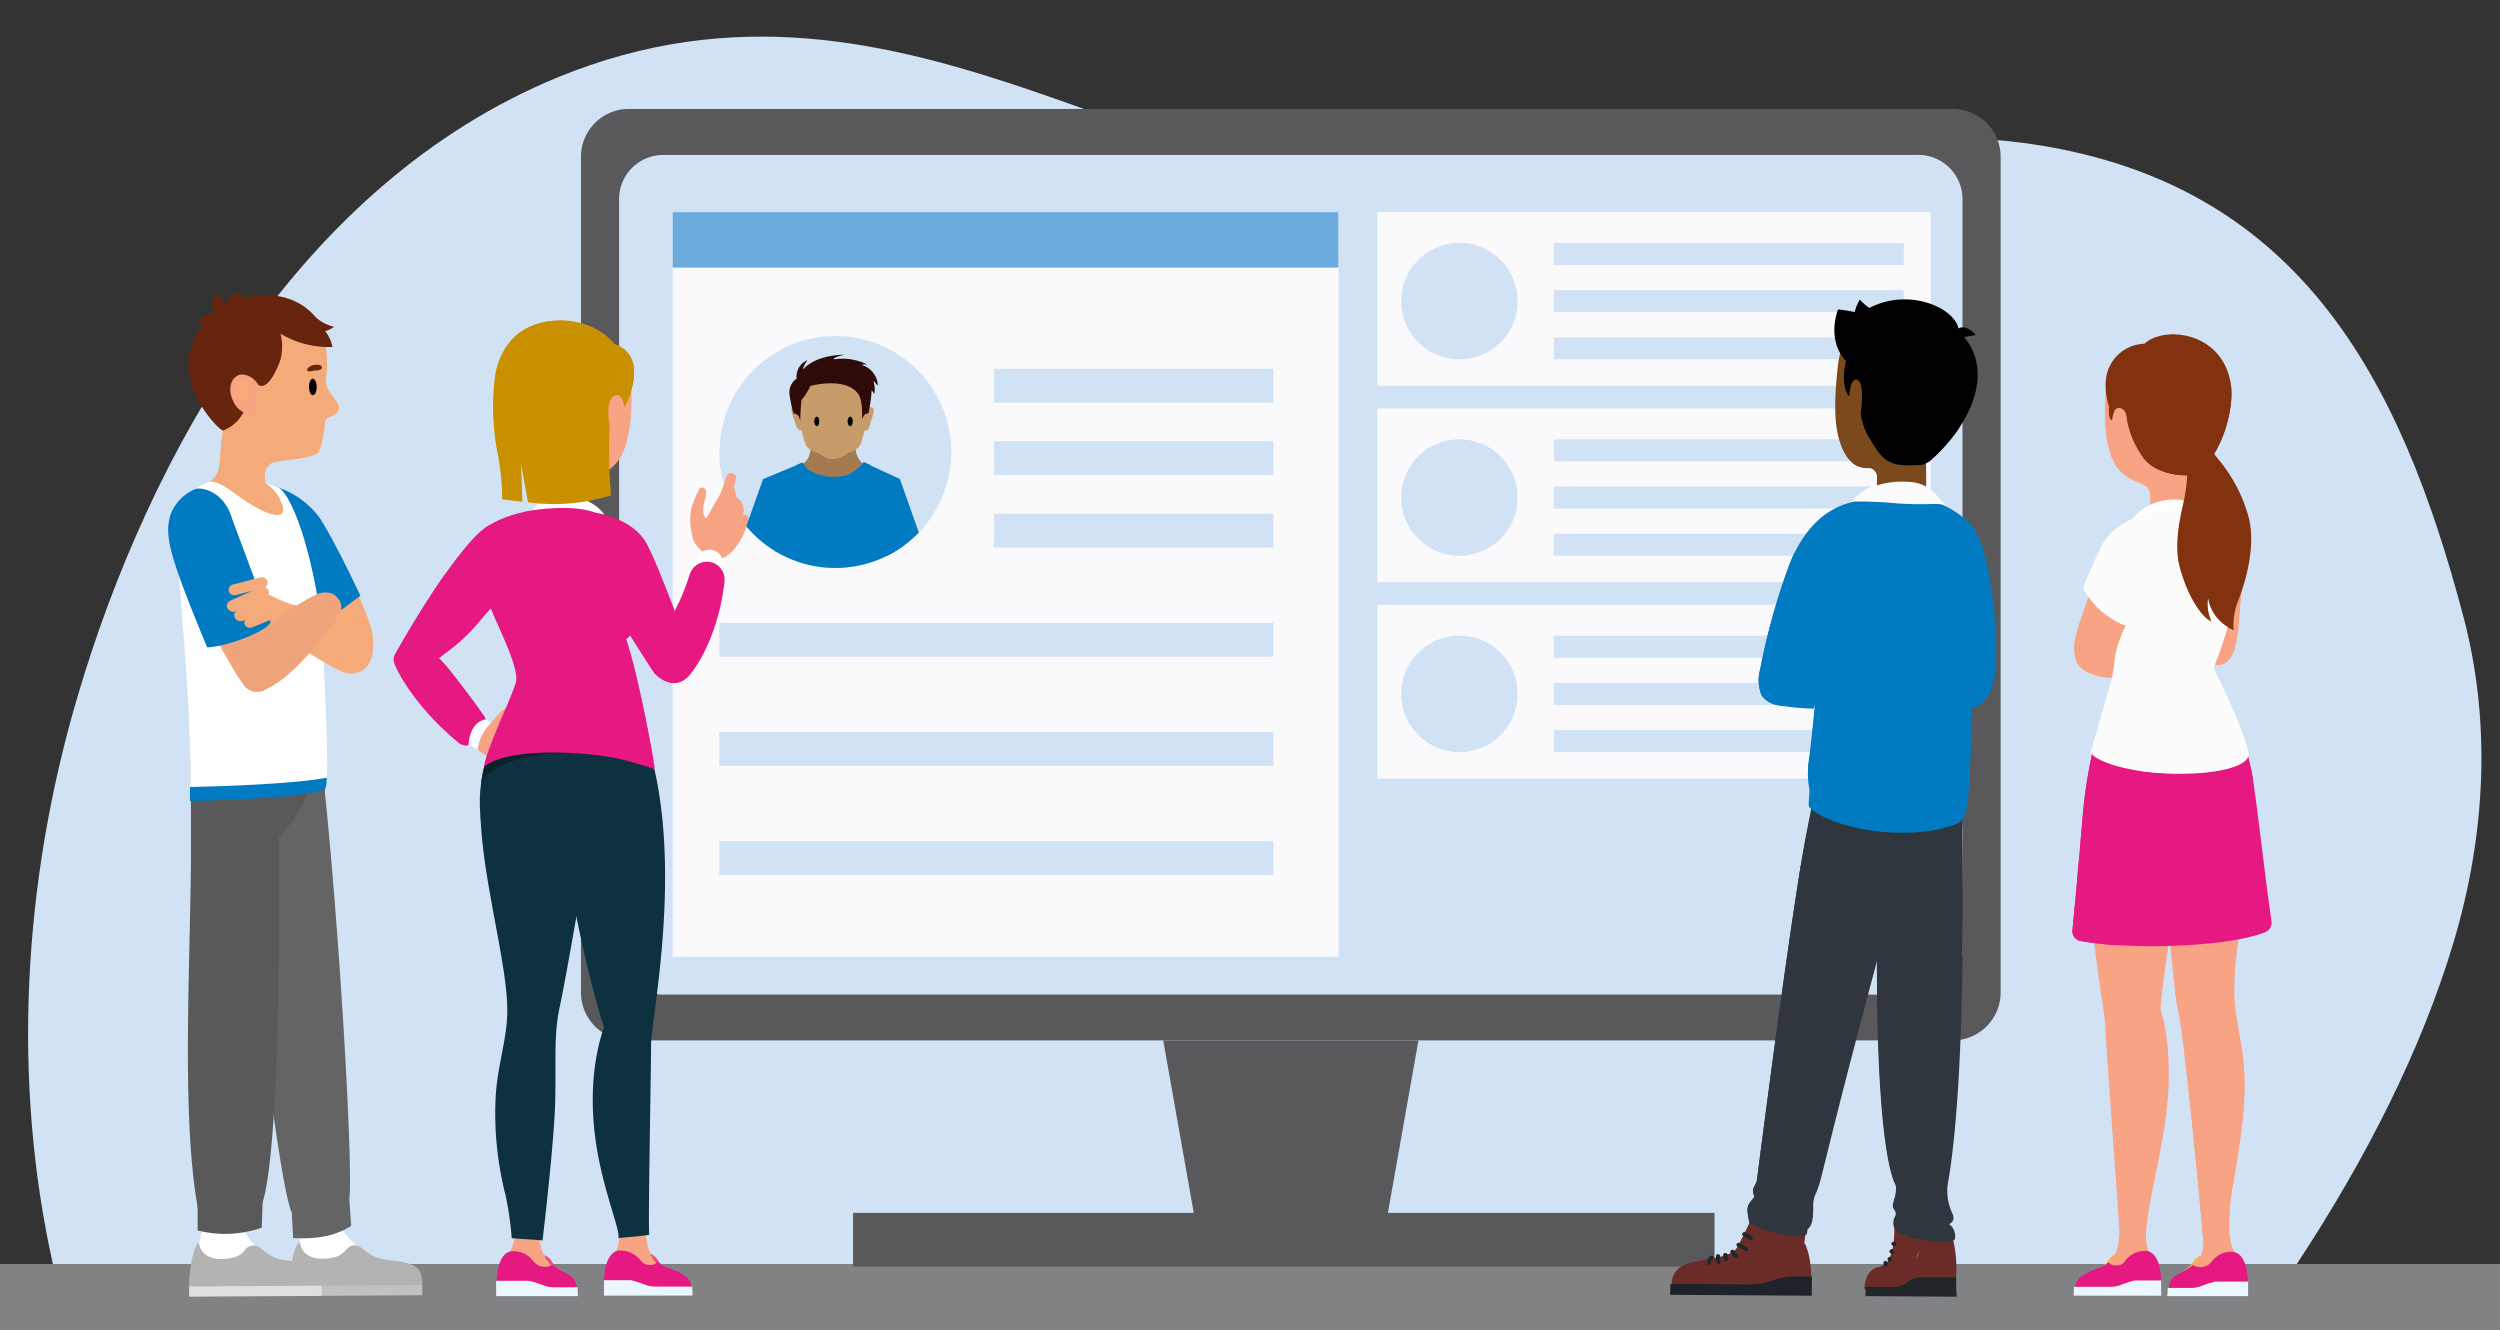 <svg xmlns="http://www.w3.org/2000/svg" xmlns:xlink="http://www.w3.org/1999/xlink" viewBox="0 0 356 189.45"><rect x="0" y="0" width="356" height="189.45" fill="#333333" stroke="none"/><defs><style>.cls-1{fill:#d2e2f5;}.cls-2{fill:none;}.cls-3{isolation:isolate;}.cls-4{fill:#818284;}.cls-5{fill:#59595b;}.cls-6{fill:#fafafd;}.cls-7{fill:#6aaadd;}.cls-8{clip-path:url(#clip-path);}.cls-9{fill:#f7ac22;}.cls-10,.cls-9{fill-rule:evenodd;}.cls-10{fill:#e79909;}.cls-11{fill:#fff;}.cls-12{fill:#b3b3b2;}.cls-13{fill:#c1c1c1;}.cls-14{fill:#dfdfdf;}.cls-15{fill:#f5aa79;}.cls-16{fill:#68250e;}.cls-17{fill:#f8a383;}.cls-18{fill:#007bc2;}.cls-19{fill:#636463;}.cls-20{fill:#595959;}.cls-21{fill:#efa47b;}.cls-22{fill:#f6b34e;}.cls-23{fill:#82320f;}.cls-24{fill:#db9d4b;}.cls-25{fill:#e61882;}.cls-26{fill:#fcfcfc;}.cls-27{fill:#772929;}.cls-28{fill:#8aaebc;}.cls-29{fill:#eaf8fe;}.cls-30{fill:#e84d73;}.cls-31{fill:#0d313e;}.cls-32{fill:#08242b;}.cls-33{fill:#f1f2f1;}.cls-34{fill:#c99100;}.cls-35{fill:#a0204b;}.cls-36{fill:#b1c1c9;}.cls-37{fill:#6b2c28;}.cls-38{fill:#1d2328;}.cls-39{fill:#21262b;}.cls-40{fill:#ed844f;}.cls-41{fill:#5b3231;}.cls-42{fill:#7c491d;}.cls-43{fill:#30363d;}.cls-44{clip-path:url(#clip-path-2);}.cls-45{fill:#a47b50;}.cls-46{fill:#c59c6a;}.cls-47{mix-blend-mode:multiply;}.cls-48{clip-path:url(#clip-path-3);}.cls-49{fill:#f0efed;}.cls-50{fill:#300909;}</style><clipPath id="clip-path"><path class="cls-1" d="M102.43,64.35A16.52,16.52,0,1,0,119,47.84a16.52,16.52,0,0,0-16.52,16.51"/></clipPath><clipPath id="clip-path-2"><path class="cls-2" d="M102.43,64.35A16.52,16.52,0,1,0,119,47.84a16.52,16.52,0,0,0-16.52,16.51"/></clipPath><clipPath id="clip-path-3"><rect class="cls-2" x="125.76" y="75.39" width="0.02" height="0.11"/></clipPath></defs><g class="cls-3"><g id="Achtergrond"><path class="cls-1" d="M349.37,134.24c4.65-15.52,5.37-31.5,1.42-46.43C341.85,54,327.42,25.6,288.06,20.34c-25.5-3.41-48.67,7.63-73.82,8.78C166.55,31.31,129.54-9.52,79.45,11,42.73,26.09,21.22,64.61,11,99.33,3.17,125.94,1.76,154.07,7.53,180H327.06C336.94,165,344.77,149.58,349.37,134.24Z"/></g><g id="Ondergrond"><rect class="cls-4" y="180" width="356" height="9.45"/></g><g id="Illustratie"><path class="cls-5" d="M278.07,148.15H89.56a6.82,6.82,0,0,1-6.83-6.82v-119a6.82,6.82,0,0,1,6.83-6.82H278.07a6.82,6.82,0,0,1,6.82,6.82v119a6.82,6.82,0,0,1-6.82,6.82"/><path class="cls-1" d="M273,141.63H94.61a6.3,6.3,0,0,1-6.45-6.15V28.21a6.3,6.3,0,0,1,6.45-6.15H273a6.31,6.31,0,0,1,6.46,6.15V135.48a6.31,6.31,0,0,1-6.46,6.15"/><polygon class="cls-5" points="165.64 148.15 170.67 176.54 196.96 176.54 201.99 148.15 165.64 148.15"/><rect class="cls-5" x="121.48" y="172.71" width="122.67" height="7.65"/><rect class="cls-6" x="95.79" y="30.21" width="94.8" height="106.04"/><rect class="cls-7" x="95.79" y="30.21" width="94.8" height="7.9"/><rect class="cls-1" x="141.53" y="52.52" width="39.81" height="4.82"/><rect class="cls-1" x="141.53" y="62.83" width="39.81" height="4.82"/><rect class="cls-1" x="141.53" y="73.15" width="39.81" height="4.82"/><rect class="cls-1" x="102.43" y="88.69" width="78.91" height="4.82"/><rect class="cls-1" x="102.43" y="104.24" width="78.91" height="4.82"/><rect class="cls-1" x="102.43" y="119.79" width="78.91" height="4.82"/><path class="cls-1" d="M102.43,64.35A16.52,16.52,0,1,0,119,47.84a16.52,16.52,0,0,0-16.52,16.51"/><g class="cls-8"><path class="cls-9" d="M104.87,75.47c-5.78,3.31-5.09,6.44-6.22,12.33-.66,3.43.43,7.84.33,10.75,0,.77,5.81,1.45,6.84,1.58,2.26-4.91.65-10,2-12,.82-1.25,1.47-1,1.55-3.1,0,0-4.44-9.49-4.45-9.58"/><path class="cls-10" d="M132.58,75.47c5.78,3.31,5.09,6.44,6.22,12.33.66,3.43-.61,7.48-.51,10.4,0,.76-5.81,1.44-6.83,1.57-2.26-4.91-.48-9.64-1.77-11.62-.83-1.25-1.48-1-1.56-3.1,0,0,4.44-9.49,4.45-9.58"/></g><rect class="cls-6" x="196.14" y="30.21" width="78.77" height="24.71"/><rect class="cls-1" x="221.26" y="34.59" width="49.84" height="3.14"/><rect class="cls-1" x="221.26" y="41.31" width="49.84" height="3.14"/><rect class="cls-1" x="221.26" y="48.03" width="49.84" height="3.14"/><path class="cls-1" d="M216.11,42.88a8.29,8.29,0,1,1-8.29-8.29,8.29,8.29,0,0,1,8.29,8.29"/><rect class="cls-6" x="196.14" y="58.18" width="78.77" height="24.71"/><rect class="cls-1" x="221.26" y="62.56" width="49.84" height="3.14"/><rect class="cls-1" x="221.26" y="69.28" width="49.84" height="3.14"/><rect class="cls-1" x="221.26" y="75.99" width="49.84" height="3.14"/><path class="cls-1" d="M216.11,70.85a8.29,8.29,0,1,1-8.29-8.29,8.29,8.29,0,0,1,8.29,8.29"/><rect class="cls-6" x="196.14" y="86.15" width="78.77" height="24.71"/><rect class="cls-1" x="221.26" y="90.52" width="49.84" height="3.14"/><rect class="cls-1" x="221.26" y="97.24" width="49.84" height="3.14"/><rect class="cls-1" x="221.26" y="103.96" width="49.84" height="3.14"/><path class="cls-1" d="M216.11,98.81a8.29,8.29,0,1,1-8.29-8.29,8.29,8.29,0,0,1,8.29,8.29"/><path class="cls-11" d="M50.82,177.33A11.87,11.87,0,0,1,49.39,176a9,9,0,0,1-1.68-4.06s-.09-1-.23-2.59c0,0-5.23,1.55-5,2.22,1,2.44.43,4.64-.16,6.86a12.61,12.61,0,0,0-.31,4l8.66.43Z"/><path class="cls-12" d="M41.32,183.4V183c0-2.1.39-5.72,1.41-6.05h0s.14,3,4.68,2.13a3,3,0,0,0,1.76-1c.81-.91,1.47-1,2.44-.29.34.27.64.5.76.58,2.18,1.56,4,.74,6.36,1.76,1.23.54,1.48,1.71,1.36,3.21Z"/><polygon class="cls-13" points="60.13 182.99 40.91 183.11 40.91 183.11 40.9 183.11 40.91 184.56 60.14 184.44 60.13 182.99"/><path class="cls-11" d="M36.43,177.42a5.62,5.62,0,0,1-1.32-1.54c-1-1.75.1-6,.1-6l-5.56-.23c.33.78-1.1,6.63-1.69,8.85a12.61,12.61,0,0,0-.31,4l8.66.43Z"/><path class="cls-12" d="M26.93,183.49v-.44c0-2.1.6-5.77,1.41-6.06h0s.14,3,4.68,2.14a3,3,0,0,0,1.76-1,1.53,1.53,0,0,1,2.44-.28c.34.26.64.5.76.58,2.18,1.56,4,.74,6.36,1.76,1.22.54,1.48,1.7,1.36,3.21Z"/><polygon class="cls-14" points="45.8 183.08 26.88 183.19 26.88 183.19 26.93 183.19 26.94 184.65 45.81 184.53 45.8 183.08"/><path class="cls-15" d="M50.49,83.7A33.21,33.21,0,0,1,53,90c.34,2,.35,5.73-2.9,5.92s-5.82-7.68-5.82-7.68Z"/><path class="cls-15" d="M42.68,74.25a19.33,19.33,0,0,0-3.4-4.38c-2.85-2.77-7.46-1-9.4,0a8.5,8.5,0,0,0-4,4.49Z"/><path class="cls-15" d="M42,75.67c.07,1.4-3.47-.88-6.54-.89-6.36,0-7.21-3.62-6.75-5.14A1,1,0,0,1,29.2,69a3.12,3.12,0,0,0,1.92-2.13c.34-1.48.24-3.19.52-4.78.09-.5.16-1,.2-1.46,0-.22,0-.44.05-.65l.62.35h0l.27.18,5.41,3.17s.68,1.8,0,2.65a.39.39,0,0,0-.08.1c-.62.85-.31,2.13-.35,2.54C37.57,71,41.5,74.43,42,75.67Z"/><path class="cls-15" d="M45,64.67c-1.57.75-3.52.67-5.8,1.11a1.84,1.84,0,0,0-1.1.66h0l-9.37,3.2A1,1,0,0,1,29.2,69a3.12,3.12,0,0,0,1.92-2.13c.34-1.48.24-3.19.52-4.78.09-.5.16-1,.2-1.46l.07-.06a8.49,8.49,0,0,0,.87,0,.76.76,0,0,1,.24,0,1.11,1.11,0,0,1-.26-.22c-1.3-2-5.24-4-4.49-10.43.65-5.65,6.43-6.58,7.85-6.75.53-.06,1.41,2.47,2.09,5.88C39,53.2,40.16,60,39.48,62.69,42.64,63.76,45.51,64.44,45,64.67Z"/><path class="cls-15" d="M33.72,43.66a7.47,7.47,0,0,1,3.37-.58c3.3-.14,8.16,1.52,9.21,6.06a11.19,11.19,0,0,1,.24,1.63c0,.49.05.81.05,1.63,0,.55-.18,1.15-.19,1.79,0,1.73,2,3,1.87,3.88,0,.32-.09.86-1.61,1.46-.22.08-.33.37-.38.61-.08.9-.46,4.46-1.35,4.55-1.08.12-8.62.17-9.22-6.68,0-.2-2.26-3.57-2.26-3.57C30.74,47.58,31.69,44.79,33.72,43.66Z"/><path d="M45.09,55.1c0,.65-.24,1.18-.54,1.18S44,55.76,44,55.11s.24-1.18.54-1.18S45.09,54.45,45.09,55.1Z"/><path class="cls-16" d="M44.81,52.76l-.61.12c-.21,0-.35,0-.44-.07s0-.29.16-.46a1.69,1.69,0,0,1,.85-.4l.16,0,.17,0a.93.93,0,0,1,.58.11.29.29,0,0,1,.15.34.4.4,0,0,1-.24.25,1.36,1.36,0,0,1-.42.1A2.25,2.25,0,0,0,44.81,52.76Z"/><path class="cls-16" d="M26.92,53.06A10.79,10.79,0,0,0,27.4,55c1.23,3.64,4,6.3,4.37,6.28a5.37,5.37,0,0,0,3.12-3.15c.14-.42.27-.79.39-1.12l.2-.53a7,7,0,0,1,1-2s1.27,2.12,3.25-2.74a6.64,6.64,0,0,0,.35-1.22,7.18,7.18,0,0,0-.14-3,13.5,13.5,0,0,0,7.39,1.89C46.59,44.46,35.77,39.52,30.1,45,27.43,47.64,26.51,50.39,26.92,53.06Z"/><path class="cls-16" d="M35.48,56.46a7,7,0,0,1,1-2s1.27,2.12,3.25-2.74a6.64,6.64,0,0,0,.35-1.22c-1.14,2.64-4,4.33-5.76,3.8C33.35,54,34.24,55.13,35.48,56.46Z"/><path class="cls-16" d="M27.4,55c1.23,3.64,4,6.3,4.37,6.28a5.37,5.37,0,0,0,3.12-3.15c.14-.42.27-.79.39-1.12l-1-.79A8.86,8.86,0,0,1,27.4,55Z"/><path class="cls-17" d="M36.3,58.77s-2.21.79-3.27-2.06c-.66-1.77.13-3.24,1.32-3.38a2.74,2.74,0,0,1,2.44,1.53"/><path class="cls-15" d="M36.16,57.71s-.86-.62-.58-1.41c.19-.56.83-.39.83-.39s-.61-2.11-2.09-1.64c-1.15.37-.53,2.29-.19,2.76A1.71,1.71,0,0,0,36.16,57.71Z"/><path class="cls-18" d="M40.53,72.33l.43.91,1.32,5.45,2,8.13,1.34,2.23,5.7-4.22s-3.47-7.46-5.79-11.08a12.3,12.3,0,0,0-5.73-4.26,15,15,0,0,0-1.9-.63C40.78,70.62,40.53,72.33,40.53,72.33Z"/><polygon class="cls-18" points="45.36 87.54 42.07 76.09 43.53 74.85 43.29 76.14 49.23 86.34 48.32 87.02 45.36 87.54"/><path class="cls-19" d="M34.69,124.92l1,7.16,6.56,43.07h0a7.45,7.45,0,0,1,3.31-1.43,14.16,14.16,0,0,1,4.11-.57,14.83,14.83,0,0,0,0-2c.79-2.34-1.26-38.12-3.53-59.51,0,.06-.06-.75-.4-5.1l-6.55,1c-4.49,5.65-3.44,4.27-3.6,4.47C34.5,127.61,34.77,123.81,34.69,124.92Z"/><path class="cls-19" d="M35.68,132.08s4.23,39.18,6.1,41c.82.83,2.3.91,3.8.58l-1.42-7.07a140,140,0,0,1-2.39-24.26l-.26-22.72,1.31-4.51-4.92,1.77-1,8Z"/><path class="cls-20" d="M28.58,173.59c3.06.74,8.23-.66,8.73-2.11,2.92-8.41,2.41-52.32,2.41-52.32a17.08,17.08,0,0,0,5.2-12.26c-18.17,0-17,.92-17.4.92h-.33v.4c0,1.29,0,5.61,0,11.51.08,15-1.49,38,.9,51.85C28.52,173.8,28.58,172.68,28.58,173.59Z"/><path class="cls-20" d="M27.24,119.73c4.29-5.1,17.61-8.08,19-7-.45-5.54-.3-3.63-.33-4-8.08-.6-10.33.18-18.78-.45C27.15,109.51,27.2,113.84,27.24,119.73Z"/><path class="cls-11" d="M46.37,111.92c-2.63,1.51-19.32,1.79-19.32,1.79.31-10.95-1-23.8-1.68-33.12-.27-3.67-.45-6.5-.37-8,.73-1.81,2.1-2.84,4.87-4,1.35-.06,2.91,1.22,4.21,2.14,3.63,2.6,6.48,3.46,6.23,1.62a5.21,5.21,0,0,0-2.44-3.51,12.81,12.81,0,0,1,1.45.46,2.06,2.06,0,0,1,.85.57c2.16,2.45,3.71,8.92,3.93,9.83C45.82,86.79,46,91,46.23,97.48,46.6,106,46.75,110.3,46.37,111.92Z"/><path class="cls-18" d="M46.53,110.75c0,.48-.09,1.24-.16,1.53-2.63,1.51-19.32,1.79-19.32,1.79,0-.54,0-1.46,0-2C31.15,112,42,111.63,46.53,110.75Z"/><path class="cls-21" d="M37.54,98.34l-.15.07a2.4,2.4,0,0,1-2.53-.65A28.79,28.79,0,0,1,33,94.89c-.11-.18-.21-.37-.33-.56s-.38-.67-.58-1c-.47-.85-1-1.79-1.5-2.79a85.18,85.18,0,0,1-4.74-10.65c-.55-1.54.69-3.87.65-5.06A10.49,10.49,0,0,1,27,71.26c3.72-.79,6.37,3.7,7.12,6.11s2.63,6.87,3.78,10.15c.19.53.35,1,.49,1.46h0s0,0,0,0a12.73,12.73,0,0,1,.39,1.53C37.18,92.57,39.94,96.27,37.54,98.34Z"/><path class="cls-21" d="M38.35,89h0s0,0,0,0c-1.43,1.79-4.09,3.29-6.23,4.27-.47-.85-1-1.79-1.5-2.79l3.25-3.61s2.77-.16,4,.62C38.05,88.05,38.21,88.54,38.35,89Z"/><path class="cls-15" d="M38.08,88.53c.12.09.19.15.27.46a64,64,0,0,0,9.41,6.2,7.87,7.87,0,0,0,1.1.51c3.91,1.09,5.35-4.87,2.2-7.33a4.33,4.33,0,0,1-.88.82A14.48,14.48,0,0,0,48,88.07a64.07,64.07,0,0,0-6.38-2A13.52,13.52,0,0,1,39,85s-2.43-1.43-3,1.14C35.72,87.24,37.87,88.37,38.08,88.53Z"/><path class="cls-15" d="M44.18,86.87a11.35,11.35,0,0,0,3,1.37A5.4,5.4,0,0,1,51.34,91a4.86,4.86,0,0,0-3-3.43A9.64,9.64,0,0,0,44.18,86.87Z"/><path class="cls-18" d="M38.5,88.67c-.51,1.18-5.94,3.38-9,3.52-5.63-13.61-6.1-16-5.19-19a6.43,6.43,0,0,1,3.52-3.56c.33-.2,3.93-.16,5.24,4.29l3.3,8.87,2.13,5.75Z"/><path class="cls-21" d="M46.53,84.37a3.31,3.31,0,0,0-1.66.37,32.94,32.94,0,0,0-6.14,4,1.74,1.74,0,0,1-.38.23c.52,1-1.64,7.05-1,9.43,1.31-.63,4.6-1.79,11-10.93a2,2,0,0,0-.35-2.41A2,2,0,0,0,46.53,84.37Z"/><path class="cls-15" d="M32.56,84.24a.9.9,0,0,0,1.11.48l3.79-1a.78.78,0,0,0,.62-1h0A.91.91,0,0,0,37,82.23l-3.79,1a.78.78,0,0,0-.62,1Z"/><path class="cls-15" d="M34.88,89A.84.84,0,0,0,36,89.3s2.29-.91,2.69-1.14.59-.6.39-1h0A.85.85,0,0,0,38,86.85L35.24,88a.71.71,0,0,0-.36,1Z"/><path class="cls-15" d="M32.4,86.65a1,1,0,0,0,1.22.39l4-1.65a1.1,1.1,0,0,0,.57-1.45,1,1,0,0,0-1.27-.27L32.8,85.54a.79.79,0,0,0-.4,1.11Z"/><path class="cls-15" d="M33.44,88a1,1,0,0,0,1.22.39l3.56-1.58a.79.79,0,0,0,.4-1.11h0a1,1,0,0,0-1.22-.39L33.85,86.9A.8.8,0,0,0,33.44,88Z"/><path class="cls-21" d="M38.35,89a2.27,2.27,0,0,0,.11.29,9.62,9.62,0,0,1,.29,3s.92-2.14.1-3.58Z"/><path class="cls-16" d="M44.9,47.21a3.34,3.34,0,0,0,2.66-.68A5.86,5.86,0,0,1,45,45.21c-.79-.9-3.9-4.51-10.84-2.65a2.63,2.63,0,0,0,.61-.91,2.81,2.81,0,0,0-2.69,1.91A7.47,7.47,0,0,0,31,41.83s-1.28.76-.45,2.71a2.84,2.84,0,0,0-2.44,1.58,7.31,7.31,0,0,0,1.82-.27c.48.6,5.68.39,5.68.39l5.32-.16Z"/><path class="cls-19" d="M50,174.56l-.25-3.75s0,0,0,0c-2.37,2.1-7.52,2.07-8.2,1.95l.19,3.54C43.05,176.35,46.88,176.62,50,174.56Z"/><path class="cls-20" d="M28.14,171.46c0,1.57,0,3,0,3.75a15.78,15.78,0,0,0,9.13-.39l.13-3.72A19.72,19.72,0,0,1,28.14,171.46Z"/><path class="cls-11" d="M37.87,68.86a12.81,12.81,0,0,1,1.45.46,2.06,2.06,0,0,1,.85.57,8.12,8.12,0,0,1,.91,1.31c-.1.34-.43.51-.94.52A5.19,5.19,0,0,0,37.87,68.86Z"/><path class="cls-22" d="M302.47,178.9s-1.13-1-2.21.53a3.89,3.89,0,0,1-1.83,1.51l4.56,1.37Z"/><path class="cls-17" d="M301.16,66.05l.13.21c1.74,2.5,4.24,2.13,4.68,3.38a1.87,1.87,0,0,1,.13.4,7.36,7.36,0,0,1,.1.82h0c0,1,.12,2.31-.09,2.39-.86.3-.74,3.14,2.19,3.32l.66,0h.19A7,7,0,0,0,312,76a1.83,1.83,0,0,0,.63-2.75,2.05,2.05,0,0,0-.2-.23l-.08-.09s0,0,0,0h0a.08.08,0,0,1,0-.06s0-.07,0-.11a2.11,2.11,0,0,1,0-.26c0-.15,0-.3,0-.48l0-.35c0-.19,0-.39,0-.59s0-.42-.05-.64c-.1-1.31-.22-2.81-.29-3.86l-.1-1.36-.17.05-.1,0-.56.2s0,0,0,0c.17-.15.33-.32.49-.49l.06-.07a6.26,6.26,0,0,0,.6-.76,6,6,0,0,0,1.07-2.6l0-.11a1.11,1.11,0,0,0,0-.17c0-.12,0-.25,0-.37l1.11-1.15c3.14-8.25-1.39-11.41-5.31-11.84,0,0,.15.64.14.64-2.45-.27-8.89,2.1-9.26,6.42C299.53,58.4,299.59,63.49,301.16,66.05Z"/><path class="cls-17" d="M302.54,58.27a.71.71,0,0,0-.53.12,4,4,0,0,0-.69,2.32l-.15,2.2.24.27C303.21,63.14,304.65,58.69,302.54,58.27Z"/><path class="cls-17" d="M306.45,66.38l1.84,1.26a2.54,2.54,0,0,1,1.13,2v.17a61.46,61.46,0,0,1-.46,6.83h.19A7,7,0,0,0,312,76a1.83,1.83,0,0,0,.63-2.75c-.06-.08-.13-.15-.2-.23l-.08-.09,0,0h0a.08.08,0,0,1,0-.06s0-.07,0-.11a2.11,2.11,0,0,1,0-.26c0-.15,0-.3,0-.48l0-.35c0-.19,0-.39,0-.59s0-.42-.05-.64c-.1-1.31-.22-2.81-.29-3.86h-.05Z"/><path class="cls-23" d="M300.31,57.88c0,.83-.15,2,.74,2.1.13.4.31.23.63.53l.06.05c.13.28-.32-1.56-.13-1.93s1.08,0,1.2.81A13.5,13.5,0,0,0,305,64.91,5.83,5.83,0,0,0,307.69,67a9.63,9.63,0,0,0,3.62.68c3.74,0,6.95-8,6.38-12.82a6.69,6.69,0,0,0-.11-.67c-1.5-7.18-9.69-7.71-12.2-5.24a5.67,5.67,0,0,0-5.5,5.13A9.64,9.64,0,0,0,300.31,57.88Z"/><path class="cls-11" d="M313,67.39h0S313,67.4,313,67.39Z"/><path class="cls-11" d="M303.56,74.05a7.59,7.59,0,0,1,3-2.34c3.11-1.2,6.43-.51,7.48,1.85C315,75.76,303.56,74.05,303.56,74.05Z"/><path class="cls-23" d="M305,64.91A5.83,5.83,0,0,0,307.69,67a9.63,9.63,0,0,0,3.62.68c3.74,0,6.95-8,6.38-12.82A12.41,12.41,0,0,1,312.45,64C310.42,65.33,306.07,66.36,305,64.91Z"/><path class="cls-17" d="M301.68,58.1a.65.65,0,0,0-.51.29,4,4,0,0,0-.36,2.39L301,63a.83.83,0,0,0,.34.26.27.27,0,0,0,.06.1C302.59,63.15,303.82,58.1,301.68,58.1Z"/><path class="cls-17" d="M301.16,66.05l.13.21c1.74,2.73,4.38,2.22,4.76,3.65-.09-1.34-.5-1.5-2.76-2.72A11,11,0,0,1,301.16,66.05Z"/><path class="cls-17" d="M298.8,105.54c-3.16,21.73.81,36.18,1,40.69.14,3.58,2,28,2,29.24a10.61,10.61,0,0,1-.4,2.84l4.37-.67a5.6,5.6,0,0,1-.17-2.06c.27-4.85,2.71-12.78,3.14-19.8.49-7.92-1.1-12.11-1.1-12.11.54-6.58,2.85-19.2,2.85-19.2l.19-18.67Z"/><path class="cls-17" d="M307.7,116.77s1.14,17.33,2.05,24.46c0,.27.07.52.11.76,0,0,0,.09,0,.13.1.65.19,1.18.28,1.54.94,4,3.39,30.1,3.55,32.43a5.63,5.63,0,0,1-.19,2.65l4.3-.83c-.55-1.08-.41-5.29-.13-7.3.53-3.78,2.24-11.46,1.9-17.93v0c-.06-1.18-.18-2.23-.32-3.22-.28-1.9-.65-3.55-.87-5.33a23.64,23.64,0,0,1-.21-2.89c-.12-11.13,5.7-24,.91-36l-15.42,2.28C303.34,114.86,307.7,116.77,307.7,116.77Z"/><path class="cls-17" d="M309.75,141.23c0,.27.07.52.11.76,0,0,0,.09,0,.13.1.65.19,1.18.28,1.54.94,4,3.39,30.1,3.55,32.43a5.63,5.63,0,0,1-.19,2.65l4.3-.83c-.55-1.08-.41-5.29-.13-7.3.53-3.78,2.24-11.46,1.9-17.93v0c-.06-1.18-.18-2.23-.32-3.22-.28-1.9-.65-3.55-.87-5.33C317.37,143.18,313.12,141.46,309.75,141.23Z"/><path class="cls-17" d="M301.8,175.94l3.78-.47a5.61,5.61,0,0,0,.95,3.8c.5.84-.51,1.76-.22,2.27a3.64,3.64,0,0,1,.46,2l-10.93-.13C295.85,181.72,301.47,182.16,301.8,175.94Z"/><path class="cls-17" d="M319.34,82.7c-.67,6.52-.37,11.64-3.29,12C311.5,95.21,319.34,82.7,319.34,82.7Z"/><path class="cls-24" d="M304.33,82.29s3.25,3.4,2.76,7.77a14.1,14.1,0,0,1-7-2.36Z"/><path class="cls-17" d="M296.94,92.21l3.18-4.51a14.1,14.1,0,0,0,7,2.36,8.58,8.58,0,0,1-.71,2.51c-2.52,5.52-8.25,4.06-9.87,2.68C295.37,94.29,296.25,92.94,296.94,92.21Z"/><path class="cls-25" d="M296.29,134a44.59,44.59,0,0,0,5.45.6c7.06.41,16.43-.13,20.8-1.84a1.46,1.46,0,0,0,.92-1.56c-1-7-1.95-15.77-2.62-20.07,0-.14,0-.27-.07-.41-.1-.61-.21-1.18-.35-1.72a24.34,24.34,0,0,0-2.73-7,8.23,8.23,0,0,0-1.92-2.31,26.23,26.23,0,0,0-3.11,0h-.3c-2.66.12-6.74.42-12.53,1.13h0A43.16,43.16,0,0,0,298,107c-.06.23-.11.46-.16.71a68.47,68.47,0,0,0-1.29,8.81c-.11,1.31-.24,2.81-.38,4.44,0,.45-.08.92-.13,1.39v.09l-.09.92a.28.28,0,0,1,0,.09c-.06.65-.12,1.32-.18,2,0,0,0,.06,0,.1-.08.86-.16,1.74-.24,2.62,0,.36-.07.71-.11,1.07l-.15,1.61-.15,1.6A1.41,1.41,0,0,0,296.29,134Z"/><path class="cls-25" d="M296.29,134a44.59,44.59,0,0,0,5.45.6c.13-7.33,2.52-16.91,2.85-24.13a26.17,26.17,0,0,0-.09-4.11c-1,.11-3.48-5.4-4.67-5.48h0A43.16,43.16,0,0,0,298,107c-.06.23-.11.46-.16.71a68.47,68.47,0,0,0-1.29,8.81c-.11,1.31-.24,2.81-.38,4.44,0,.45-.08.92-.13,1.39v.09l-.09.92a.28.28,0,0,1,0,.09l-.18,2s0,.06,0,.1c-.08.86-.16,1.74-.24,2.62,0,.35-.07.71-.11,1.07l-.15,1.61-.15,1.6A1.41,1.41,0,0,0,296.29,134Z"/><path class="cls-25" d="M297.88,107.71c.19,1.12,3.73,3.39,7.13,3.81,4.5.56,11,1.2,15.83-.42,0-.14,0-.27-.07-.41-.1-.61-.21-1.18-.35-1.72a24.34,24.34,0,0,0-2.73-7,8.23,8.23,0,0,0-1.92-2.31,26.23,26.23,0,0,0-3.11,0h-.3c-2.66.12-6.74.42-12.53,1.13h0A43.16,43.16,0,0,0,298,107C298,107.23,297.93,107.46,297.88,107.71Z"/><path class="cls-25" d="M298,107a41.56,41.56,0,0,1,22.73,3.69c-.1-.61-.21-1.18-.35-1.72a24.34,24.34,0,0,0-2.73-7,8.23,8.23,0,0,0-1.92-2.31,26.23,26.23,0,0,0-3.11,0h-.3c-2.66.12-6.74.42-12.53,1.13A43.16,43.16,0,0,0,298,107Z"/><path class="cls-26" d="M297.78,106.93c-.34,1.26,6,3.54,13.27,3.13,8.47-.46,8.94-2.63,8.94-2.63-.38-3-4.82-12.32-4.82-12.32v0A56.88,56.88,0,0,0,318,86c.13-.64.39-1.87.5-2.67.59-4.12.07-8.17-3.73-9.8l-.26-.11h0l-.51-.17a21.55,21.55,0,0,0-8.66,0c-2.62.64-4,2.57-4.45,5.19a10,10,0,0,0-.09,2.54c-.82,1.12-2.35,3.58-2.36,5,0,2,2.33,3.8,2.35,3.81a15.92,15.92,0,0,1-.5,8.33l-.07.22Z"/><path class="cls-17" d="M296.39,95.13c1.55,1.05,2.69-.18,3.56-1.62.27-.44.64-1.3,1.18-2.5l.28-.65c.21-.47.44-1,.7-1.54-2.35-1.06-3.25-2.31-4.37-4.61-.15.38-.31.8-.47,1.23l-.18.49c-.47,1.3-1,2.73-1.39,4.12C295,92.61,295.49,94.53,296.39,95.13Z"/><path class="cls-17" d="M297.27,85.44c1.1,1.64,3.6,4.06,3.86,5.57l.28-.65c.21-.47.44-1,.7-1.54-2.35-1.06-3.25-2.31-4.37-4.61C297.59,84.59,297.43,85,297.27,85.44Z"/><path class="cls-26" d="M296.63,83.75c1-2.58,1.94-4.55,2.32-5.42,1.91-4.44,7.22-5.2,7.22-5.2h0a3,3,0,0,0-.2,1.55c.53,3.63-.65,7.25-2.25,10.6-.12.25-.8,1.78-1.61,3.54A11,11,0,0,1,296.63,83.75Z"/><path class="cls-26" d="M304.58,109.76c7.45,1.1,15.73,0,15.62-2.39-.38-3-5-12.26-5-12.26.58-1.43,1.18-3.07,1.69-4.73a51.4,51.4,0,0,0,1.66-7c.62-4.2,0-8.44-4-9.91.1.07-.7,3.49-.63,3.54-.75-.22-8.83,1.19-9.71,5.49C301.56,95.26,305.21,100,304.58,109.76Z"/><path class="cls-17" d="M301.09,93.91c-.37,3.14-1,1.37-1,1.37s.85-3.86.95-4.11.51-1.25,1-2.4l.68.29A16.64,16.64,0,0,0,301.09,93.91Z"/><path class="cls-26" d="M306.05,79.72,305.76,85a8.62,8.62,0,0,0-2,2.06,17.16,17.16,0,0,0-1.11,2,9.42,9.42,0,0,1-1.76-.84C303,81.73,306.05,79.72,306.05,79.72Z"/><path class="cls-27" d="M319.79,84.59a2.17,2.17,0,0,0,0-.25S319.77,84.47,319.79,84.59Z"/><path class="cls-22" d="M314.66,179.13a1.54,1.54,0,0,0-2.33.54,5.11,5.11,0,0,1-1.48,1.38l4.44,1.34Z"/><path class="cls-17" d="M314.16,175.65l3.26-.6a7,7,0,0,0,1.41,4.26c.57.8-.56,1.77-.28,2.29a4.52,4.52,0,0,1,.65,2l-10-.14C309.21,181.29,313.77,181.68,314.16,175.65Z"/><path class="cls-25" d="M312.26,180.12a2,2,0,0,0,2.56-.33c1.73-.72,3.4-1.83,4.36.08h0a7,7,0,0,1,.87,3.71l-11.19-.07C308.81,181.39,310.78,181.52,312.26,180.12Z"/><path class="cls-25" d="M320.08,183.55l-6.47,0a10.56,10.56,0,0,1,1.21-3.72,3.46,3.46,0,0,1,2.93-1.58C319.57,178.22,320.22,180.81,320.08,183.55Z"/><path class="cls-25" d="M300.31,179.71c.1.56,1.56.72,2.14.08,1.25-1.39,3.38-2.09,4.42,0h0a6.36,6.36,0,0,1,.68,3.71l-12.06-.07C295.55,181,299.08,181,300.31,179.71Z"/><path class="cls-25" d="M307.73,183.43H301.3a10.31,10.31,0,0,1,1.22-3.72,3.48,3.48,0,0,1,2.92-1.59C307.28,178.14,307.87,180.68,307.73,183.43Z"/><rect class="cls-28" x="301.05" y="177.86" width="1.1" height="12.26" transform="translate(115.75 484.44) rotate(-89.65)"/><path class="cls-29" d="M295.3,184.49l4.53,0,3.41,0,4.51,0,0-2.15-3.77,0a16.15,16.15,0,0,0-2.25.73,5.13,5.13,0,0,1-1.11.17l-5.28,0A10,10,0,0,0,295.3,184.49Z"/><path class="cls-26" d="M309.52,77.28c-.62,7,2.46,11.67,4.07,12.35a8.64,8.64,0,0,1,0-3.47,6,6,0,0,0,2.64,4A9.23,9.23,0,0,1,317.39,86a18.35,18.35,0,0,0,.67-1.74c-.11-1.22,1.1-4.28.85-7.65v0c-.06-.51-.14-1-.25-1.54a14.38,14.38,0,0,0-7.81-2.23,21.43,21.43,0,0,0-2.26,0A6.38,6.38,0,0,1,309.52,77.28Z"/><path class="cls-23" d="M318.07,89.69a6.11,6.11,0,0,1,.45-4.34,11.26,11.26,0,0,0,.67-1.87,7.44,7.44,0,0,0,.46-3.35s1.49-1.73,0-6.84A22,22,0,0,0,315.54,65c-.71-.89-1.66-2.27-3.07-1.85-1.16.35-1.13,1.43-1,2.28a23.58,23.58,0,0,1-.49,5.89c-.25,1.26-1.55,5.89-.59,9.43,1,3.79,2.94,7.07,4.53,7.75a6,6,0,0,1-.49-3.33A5.88,5.88,0,0,0,318.07,89.69Z"/><path class="cls-23" d="M313.53,63.16c.59.3.88,1.16,1.41,2.15a26.28,26.28,0,0,1,2.7,9.59c.52,5.16-1.86,10.87-.28,14.46a6.64,6.64,0,0,0,.71.33,9.15,9.15,0,0,1,.72-4.32c.2-.58,2.89-7.22,1.26-12.26A21.43,21.43,0,0,0,315.54,65,5.09,5.09,0,0,0,313.53,63.16Z"/><path class="cls-29" d="M308.62,184.57l2.66,0,3.42,0,5.43,0V182.5l-4.66,0a15.72,15.72,0,0,0-2.25.73,5.33,5.33,0,0,1-1.11.17l-3.42,0S308.62,184.57,308.62,184.57Z"/><path class="cls-30" d="M76.18,179.06a1.58,1.58,0,0,1,2.36.55A5.14,5.14,0,0,0,80,181l-4.5,1.36Z"/><path class="cls-17" d="M76.69,175.54l-3.3-.61A7,7,0,0,1,72,179.25c-.58.8.57,1.79.28,2.31a4.51,4.51,0,0,0-.65,2l10.12-.15C81.69,181.25,77.08,181.65,76.69,175.54Z"/><path class="cls-25" d="M78.66,180.07a2,2,0,0,1-2.59-.34c-1.75-.73-3.45-1.85-4.41.08h0a7.14,7.14,0,0,0-.88,3.75l11.33-.07C82.15,181.35,80.16,181.48,78.66,180.07Z"/><path class="cls-25" d="M70.74,183.54l6.55,0a10.43,10.43,0,0,0-1.22-3.77,3.53,3.53,0,0,0-3-1.6C71.26,178.14,70.6,180.76,70.74,183.54Z"/><path class="cls-29" d="M82.29,184.57l-2.69,0-3.46,0-5.49,0v-2.18l4.72,0a16.39,16.39,0,0,1,2.27.74,5.44,5.44,0,0,0,1.12.18l3.46,0A10.13,10.13,0,0,1,82.29,184.57Z"/><path class="cls-30" d="M91.36,178.82s1.14-1,2.24.53a3.94,3.94,0,0,0,1.85,1.53l-4.62,1.39Z"/><path class="cls-17" d="M92,175.81l-3.82-.46a5.69,5.69,0,0,1-1,3.84c-.5.85.51,1.77.22,2.3a3.82,3.82,0,0,0-.47,2l11.07-.12C98.06,181.66,92.37,182.11,92,175.81Z"/><path class="cls-25" d="M93.54,179.63c-.1.57-1.52.73-2.11.08-1.26-1.4-3.42-2.11-4.48,0h0a7,7,0,0,0-.88,3.76l12.39-.08C98.41,180.89,94.79,180.92,93.54,179.63Z"/><path class="cls-25" d="M86,183.44l6.56,0a10.59,10.59,0,0,0-1.23-3.76,3.51,3.51,0,0,0-3-1.6C86.54,178.05,85.9,180.67,86,183.44Z"/><rect class="cls-28" x="86.04" y="183.41" width="12.41" height="1.11" transform="translate(-1.13 0.57) rotate(-0.35)"/><path class="cls-29" d="M98.62,184.47l-4.59,0-3.46,0-4.56,0v-2.17l3.81,0a15.27,15.27,0,0,1,2.27.73,4.84,4.84,0,0,0,1.12.18l5.36,0S98.62,184.47,98.62,184.47Z"/><path class="cls-31" d="M88.81,106.7a13.44,13.44,0,0,1-.27,1.83,19,19,0,0,1-5.72,9.5l-.32,2c-.92.18-1.73.32-2.5.41a40.66,40.66,0,0,1-8.29-.09,2.58,2.58,0,0,1-1.3-.37c-.73-.51-1.17-.59-1.51-1.56a14.41,14.41,0,0,1-.57-3.57c0-.36,0-.76,0-1.2A22,22,0,0,1,70,106l18.82-1.08A13.64,13.64,0,0,1,88.81,106.7Z"/><path class="cls-31" d="M70.56,156.7A47.28,47.28,0,0,0,72,170.25a44.94,44.94,0,0,1,.87,6.07l4.39.31s1.65-13.79,1.8-19.76-.24-9.5.67-13.6c.84-3.83,3.62-20,4-22.49-1.34.47-6.08-3.1-6.2-3-3.73,2.26-8.45,1.09-9.14-2,0,.48.15,2.56.23,3.4.78,8.43,3.59,18.61,3.62,24.58C72.27,148,70.73,151.9,70.56,156.7Z"/><path class="cls-31" d="M92.71,148.89c0,3.73-.44,25.63-.26,26.93,0,.1-4.38.48-4.38.48s0-.47,0-.56c-.37-2.35-3-8.66-3.54-16-.65-8.24,1.49-13.44,1.49-13.44-2.47-7.44-4.77-19.92-4.77-19.92l-1.2-6-2.67-13.37,11.48-.35h.31A4.14,4.14,0,0,1,93.29,110c.17.77.32,1.54.45,2.32C96.42,128,92.69,145.57,92.71,148.89Z"/><path class="cls-32" d="M93.18,109.52c-4.84-2-12.7-2.41-14.84-2.19-5,.53-8.63,1.9-9.82,4.17A21.3,21.3,0,0,1,70,106l18.82-1.08a13.64,13.64,0,0,1,0,1.81h.31A4.14,4.14,0,0,1,93.18,109.52Z"/><path class="cls-31" d="M76.59,116.61s3.53,4,12.17,2.24c0,0-4.21,3.24-8.55,2.36A4.11,4.11,0,0,1,76.59,116.61Z"/><path class="cls-33" d="M64.86,103.48a46.26,46.26,0,0,0,3.78,3l.67-3.36s-.7-1.06-1.71-2.55Z"/><path class="cls-17" d="M74,100.88c-.36-.43-.23-.79-1.18-.49-1.35.44-2.9,2.63-2.9,2.63s-1.21-.75-1.26-.84l-2,2.76c1.12,2.3,3.62,3.13,3.87,2.68a2.59,2.59,0,0,1,2.61-1.49C74.09,104.69,74,100.88,74,100.88Z"/><path class="cls-17" d="M73.9,73.28A8,8,0,0,0,81,76.42c3.06-.18,3.75-3.2,2.85-3.52-.37-.13-.44-.1-.35-1.34.47-3.85-.1.9.34-2.8l.32-2.1L84,66.57l-6.24-2-.11,0-.17-.06s-.46,6.26-.62,8c0,.09-.06.06-.07.12C76,73.51,73.9,73.28,73.9,73.28Z"/><path class="cls-17" d="M81.37,66.49l0,1.58s2.3,1.35,2.31,1.29l0-.25c.32-1.51,2.68-1.07,4.53-3.75S90,56.94,89.88,54.11c-.1-4.52-6.85-8.12-9.4-7.84h0C76.37,46.72,80.36,66,81.37,66.49Z"/><path class="cls-34" d="M80,65.67c4.07,0,6.81-3.62,8-6.12l.07-.06a1.57,1.57,0,0,0,.37-.55,6.13,6.13,0,0,0,.22-.6c.69-.89,2.26-4.47,1.37-7A3.6,3.6,0,0,0,87.44,49l-.13-.18A8.93,8.93,0,0,0,82.65,46c-3.62-1-8.14-.23-10.53,4.35C69.61,55.11,73.27,65.72,80,65.67Z"/><path class="cls-34" d="M87.42,56.77l1,2.17a6.13,6.13,0,0,0,.22-.6c.69-.89,2.26-4.47,1.37-7C90.1,54.25,88.22,56.53,87.42,56.77Z"/><path class="cls-17" d="M88.58,59.29a4.12,4.12,0,0,0-.24-2.65c-.14-.22-.21-.28-.37-.29-.9-.06-1.37.94-1.22,3.47a3.67,3.67,0,0,1-.93,2.86s2.53-.32,2.65-1.94Z"/><path class="cls-11" d="M76.25,66.67h0Z"/><path class="cls-17" d="M88.5,102.89a2.77,2.77,0,0,1,.86-2.41.67.67,0,0,1,.83-.11c.18.12.29.38.09,1a3.7,3.7,0,0,0,0,2.22S88.59,103.27,88.5,102.89Z"/><path class="cls-11" d="M86.26,73.6a5.69,5.69,0,0,0-3.12-2.43c-1.9-.46-6.19-.9-7.29,1.57C74.82,75,86.26,73.6,86.26,73.6Z"/><path class="cls-25" d="M89.14,91s2.42-1.9,2.68-4.36a3.47,3.47,0,0,0,0-.72c-.13-1.77-1.92-6.21-1.92-6.21V76.34a12.78,12.78,0,0,0-5.82-3.56c-3.29-.92-8.15-.18-9.46.1a1.52,1.52,0,0,0-.28.09,16.25,16.25,0,0,0-5,2C65,77.85,57.19,91.46,56.22,93.27a1.35,1.35,0,0,0,0,1.13c.7,1.88,3.59,6.69,9,11.13a3.15,3.15,0,0,0,1.29.25,4.38,4.38,0,0,1,2.88-3.21c-.06-.08-.14-.15-.21-.24-1.91-2.47-4.81-6.89-6.7-8.64l7.51-7.19c.73,2.12,4.22,8.62,3.55,10.67s-2.71,6.45-3.93,10a2.16,2.16,0,0,1-.37,1.48v.1c1.84-2.5,8.93-2.76,16.6-1.28l2,.42a52,52,0,0,1,5.4,1.59C93,107.34,90.7,95.4,89.14,91Z"/><path class="cls-35" d="M67.32,89l2.62-2.54a21.74,21.74,0,0,1-.8-3.09Z"/><path class="cls-34" d="M70.84,64.46a34.32,34.32,0,0,1,.67,6.64l2.88.35-.19-5.37s.9,5,1,5.45a27.2,27.2,0,0,0,11.82-1,71.28,71.28,0,0,1-.18-10.21,14.4,14.4,0,0,0-.49-2.45c-.11-.42-.23-.88-.37-1.36-1.32-4.48-4-11.19-7.5-10.78A8.85,8.85,0,0,0,73.19,48a10.06,10.06,0,0,0-2.75,6A34.36,34.36,0,0,0,70.84,64.46Z"/><path class="cls-17" d="M88,56.28a.62.62,0,0,1,.42.25A3.88,3.88,0,0,1,88.92,59l-.17,2.33a.93.93,0,0,1-.37.27l-.07.11c-1.39-.19-1.58-1.17-1.63-2.19C86.44,57.2,87.08,56.22,88,56.28Z"/><path class="cls-17" d="M105.45,74.92c.14-.33,0-.8.26-1.31a2.23,2.23,0,0,0-.9-2.84c-.67-.28-.82,1.34-.93,1.64s-.44,2.35-.44,2.35Z"/><path class="cls-17" d="M104.51,73.41a6.84,6.84,0,0,1,.25-.82c.24-.54.14-3-.43-3.39s-1.28,1.4-1.39,1.7-.44,2.35-.44,2.35Z"/><path class="cls-17" d="M106.6,73.87a.53.53,0,0,0-.95-.38s.1-.19.1-.2a.62.62,0,0,0-1-.7.67.67,0,0,0-1.11-.7c0-.08-.11.13-.33.44l.66-1.4.76-2.46a.7.7,0,0,0-.28-1,.68.68,0,0,0-.94.21l-.87,2.53-2.09,3.65c-.81-.89-.25-2.29-.12-2.91a4.52,4.52,0,0,0,.12-.75.81.81,0,0,0-.09-.46.54.54,0,0,0-.86-.18,17.42,17.42,0,0,0-1.08,2.62,2.09,2.09,0,0,0-.12.4h0a9.68,9.68,0,0,0,.32,4.27,3.4,3.4,0,0,0,.91,1.32,4,4,0,0,0,3.15,1.33c.76-.13,2.5-1.51,3.69-4.82a2.33,2.33,0,0,0,.11-.74A.49.49,0,0,0,106.6,73.87Z"/><path class="cls-11" d="M102.87,81.48l.11-1a2,2,0,0,0-1.55-2.18h-.05a2,2,0,0,0-2.13,1.13l-.54,1.66S101.22,80.07,102.87,81.48Z"/><path class="cls-25" d="M101.44,80.1l0,0a2.56,2.56,0,0,1,1.72,2.74c-.77,7.18-3.93,12.59-5.49,13.67-.18-2.51-1.62-4.93-3-7a33.4,33.4,0,0,0,3.54-7.68A2.58,2.58,0,0,1,101.44,80.1Z"/><path class="cls-25" d="M92,77.27C90,73.72,84.73,73,84.73,73L84,81.13s8.38,13.67,9.26,14.75v0s3.5,4,6.12-1.69c.18-1.54-1-1.57-1.07-1.6C97.74,91.73,93.91,80.65,92,77.27Z"/><polygon class="cls-25" points="96.11 87.03 97.46 90.72 96.69 85.93 96.11 87.03"/><path class="cls-34" d="M87.68,54.93c1.49-3,.58-5-.31-6.11a8.05,8.05,0,0,0-2.65-2C88,49.53,87.68,54.93,87.68,54.93Z"/><path class="cls-17" d="M74,100.88c-.37-.44-.23-.8-1.18-.5-1.35.44-2.9,2.64-2.9,2.64s-1.21-.76-1.26-.85l-2,2.76c1.13,2.3,3.57,3.27,3.81,2.81a2.85,2.85,0,0,1,2.68-1.62C74.08,104.68,74,100.88,74,100.88Z"/><path class="cls-11" d="M69.9,103h0a6,6,0,0,0-1.85,3.55v.21l-2.41-1.44,2.67-3.74Z"/><path class="cls-25" d="M98.36,95.94c-2.42,3-5.08,0-5.12,0h0c-.34-.43-1.82-2.76-3.5-5.45a5.84,5.84,0,0,1-.61.54c1.57,4.42,3.84,16.22,4,18.47,0,0-1.78-.64-4.41-1.3-4.38-1.1-16.2-2-19.79,1a12.92,12.92,0,0,1,.35-1.5c.74-2.24,2.67-6.77,2.75-6.83.59-1.42,1.11-2.69,1.41-3.59.67-2.06-2.82-8.56-3.55-10.68l-1.74,2.05a26.15,26.15,0,0,1-4,3.83l-1.73,1.32c1.89,1.74,6.85,8.34,6.73,8.65-2,.31-2.44,2.85-2.41,3.61-.36.28-1.13,0-1.51-.35-5.41-4.45-8.36-9.33-9.06-11.21a1.39,1.39,0,0,1,0-1.13c.58-1.09,3.61-6.42,6.89-11.15,3.4-5.22,21.75-7,27.4,2.09C91.09,85.14,96.63,97.21,98.36,95.94Z"/><polygon class="cls-36" points="257.03 173.06 255.97 176.97 252.77 178.3 249.41 176.81 250.53 174.49 252.21 171 257.03 173.06"/><path class="cls-37" d="M238.06,182.91l19.87.41s.21-4.29-1-6.36a5.67,5.67,0,0,0,.11-.89c0-.34,0-.65-.24-.63-3.12.31-4.66-1-6.57-2.11-1-.6-1.16.93-1.16.93s-.2.47-.69,1.44c-.2.4-.45.89-.76,1.46-.06.13-.13.25-.2.38-1,1.91-5.32,1.48-7.74,2.68A2.8,2.8,0,0,0,238.06,182.91Z"/><path class="cls-38" d="M237.86,182.83l11.11.07a9.81,9.81,0,0,0,3.23-.48l.29-.11a9.91,9.91,0,0,1,3.23-.54H258v2.74l-20.17-.13S237.86,183,237.86,182.83Z"/><path class="cls-37" d="M247.65,177.16c2.15-1,8.31-.73,9.42-1.09,0-.34,0-.65-.24-.63-3.12.31-4.66-1-6.57-2.11-1-.6-1.16.93-1.16.93s-.2.47-.69,1.44C248.21,176.1,248,176.59,247.65,177.16Z"/><path class="cls-39" d="M243.52,178.89a.31.31,0,0,1,.42,0,.3.3,0,0,1,0,.41.67.67,0,0,0-.3.54.29.29,0,0,1-.29.29.3.3,0,0,1-.29-.3A1.23,1.23,0,0,1,243.52,178.89Z"/><path class="cls-39" d="M244.94,178.88a2.76,2.76,0,0,0,.07.76c.12.36-.45.51-.56.15a2.57,2.57,0,0,1-.09-.91A.29.29,0,0,1,244.94,178.88Z"/><path class="cls-39" d="M245.75,178.45a.3.3,0,0,1,.29.29.49.49,0,0,0,0,.21l0,.09,0,.07a.29.29,0,0,1-.42.41,1.16,1.16,0,0,1-.25-.78A.3.3,0,0,1,245.75,178.45Z"/><path class="cls-39" d="M246.55,178a.29.29,0,0,1,.4.1,1.52,1.52,0,0,0,.44.5c.32.21,0,.71-.3.51a2.59,2.59,0,0,1-.65-.71A.29.29,0,0,1,246.55,178Z"/><path class="cls-39" d="M247.64,177c.43.16.78.45,1.19.64s0,.66-.3.5-.67-.44-1.05-.58S247.29,176.84,247.64,177Z"/><path class="cls-39" d="M248.53,175.49a9.14,9.14,0,0,1,.94.58c.31.21,0,.72-.3.5a8.18,8.18,0,0,0-.94-.58C247.89,175.82,248.19,175.31,248.53,175.49Z"/><path class="cls-40" d="M271.41,180c.17-.07,2.56.53,3,.48s.1-1.62-.3-3.14c-.17-.66-.34-1.3-.42-1.82a1.8,1.8,0,0,1,0-1,.7.7,0,0,0-.53-1.08h-2.18c-.32,0-1.21-.15-1.22,1.33a15.24,15.24,0,0,1-.32,3.33,4.57,4.57,0,0,1-.48,1.25l0,.06S268.68,181.15,271.41,180Z"/><path class="cls-37" d="M265.64,183.14h.16c1.43.09,12.6.1,12.6.1s.21-1.87.2-2.43a20.23,20.23,0,0,0-.45-4.21,3.46,3.46,0,0,0-.53-1.3,3.74,3.74,0,0,0-1.81-.46c-.57,0-1.72.07-2.07.65a.47.47,0,0,0-.05.1,15.42,15.42,0,0,0-.28,1.84c-.16,1.07-.45,2.16-1.22,2.15-1.23,0-1.32-.6-1.23-1.73,0,0,0-.08,0-.12,0-.34-1.26-.65-1.36-.08l-.09.44a4.39,4.39,0,0,1-.49,1.25l0,.06a2.44,2.44,0,0,1-1.74,1.11A2.8,2.8,0,0,0,265.64,183.14Z"/><path class="cls-37" d="M267.26,180.51A2.44,2.44,0,0,0,269,179.4l0-.06,0-.05.06-.12a4.75,4.75,0,0,0,.39-1.08,15.24,15.24,0,0,0,.32-3.33c0-.09,0-.17,0-.24v0l0-.2v0a.85.85,0,0,1,0-.17v0a.58.58,0,0,1,.05-.14h0a.75.75,0,0,1,.07-.12v0l.07-.09h0l.09-.08h0a.75.75,0,0,1,.21-.12h0a1.46,1.46,0,0,1,.6,0h2.18a.7.7,0,0,1,.53,1.08,1.8,1.8,0,0,0,0,1c.35-.58,1.5-.62,2.07-.65a3.74,3.74,0,0,1,1.81.46,3.46,3.46,0,0,1,.53,1.3l-3.35.59a2.12,2.12,0,0,0-1.74,1.95c-.08,1.36-.12,2.75-.12,4.09-3.06,0-6.41.18-7.15.13a.19.19,0,0,1-.15-.07C265.65,181.43,266.57,180.67,267.26,180.51Z"/><path class="cls-41" d="M280.78,54.37c-.72,3-3.42,9.08-7.22,9.26-2,.1.11-5.19.11-5.19S281.75,50.23,280.78,54.37Z"/><path class="cls-42" d="M264.26,71.22c-.05,2.79.57,5.38,4.19,5.69,7.8.66,9-1.33,8.82-3.75,0,0-2.95-1.5-3-3.54,0-.55.05-1.88,0-3.09,0-1.69-.09-3.4-.05-4.62l-6.91,3.52s.05,1.17.09,2.29c0,.63,0,1.27,0,1.61C267.46,70.65,266.39,70.74,264.26,71.22Z"/><path class="cls-42" d="M274.41,64.52l-.11,1.17c-6.26-.84-7.06,4.74-7.06,4.74l.16-8.24,6.38.41Z"/><path class="cls-42" d="M279.12,56.49a10.06,10.06,0,0,0,.49-1.29c1.39-4.54.58-5.55-1.75-7.52s-7.89-5.59-11.08-3.92a9.66,9.66,0,0,0-4.58,5.93,16.75,16.75,0,0,0-.55,3c-.23,2.42-.69,6.82.27,10,.41,1.34,1.35,3.87,3.84,3.93.39,0-.44-.19,0-.18,5,.42,9.86-1.94,10.31-7.27Z"/><path class="cls-42" d="M265.13,58.12c.53-1.29,2-.21,4,0,2.45,0,4.93-.32,7.11.92l-.17.14c-.45,5.33-5.33,7.41-9.84,7.47a3.39,3.39,0,0,1-2.52-.8c1.23-.75,1.84-1.92.9-6.35C264.44,58.64,264.47,58.06,265.13,58.12Z"/><path d="M263.73,50.06c.52.1.62,1.88.76,4.15a48,48,0,0,0,.52,4.91A9.38,9.38,0,0,0,266,62a8.41,8.41,0,0,0,7,4.21,2.53,2.53,0,0,0,1.94-.73c.66-.65,1.64-1.63,2.46-2.54a17.51,17.51,0,0,0,1.18-1.42c5.5-7.83,2.22-12.77.35-14.22.13-3.46-8.35-7.29-14.6-2.21C264,45.4,262.08,49.77,263.73,50.06Z"/><path d="M264.49,54.21a48,48,0,0,0,.52,4.91A9.38,9.38,0,0,0,266,62c2,3.49,2.76,4.53,7.13,4.22a2.88,2.88,0,0,0,1.79-.66,23.09,23.09,0,0,0,4.2-4.83c-3.9,4.46-14.06-.32-14.31-5.33A1.82,1.82,0,0,0,264.49,54.21Z"/><path d="M264.76,44.59A5.39,5.39,0,0,1,267.22,46c1.72,2.06-1.83,6.47-2.47,10.35l-1.21.19c-.66-.17-1.39-2.24-.67-5.11-2.88-3.14-1.13-7.37-1.13-7.37A22.17,22.17,0,0,1,264.76,44.59Z"/><path class="cls-42" d="M266,66.61a1.37,1.37,0,0,1,1.29,1.56l1.05-.41.21-1.92-2.7-.08S265.71,66.6,266,66.61Z"/><path class="cls-42" d="M263.31,56.9c.06-1.81.42-3.15,1.21-2.78.61.28.71,1.65.58,3.53-.22,3.05-1.6,2.25-1.6,2.25L263,60Z"/><path class="cls-18" d="M276.36,91.57c.78-.17,1.56-.32,2-.4-.43-1-1.14-6.82-1.91-10l0-3.67c.79-2.46.75-4.67,2.92-3.61,0,0,2.15-.13,3.67,6.86.85,3.9,2.45,16.37-.43,19-1.49,1.37-2.79,1.58-6.31,1.26Z"/><path class="cls-26" d="M277.13,72.11l-1.33-1.56a5.38,5.38,0,0,0-3.2-1.85,12.45,12.45,0,0,0-5.27.4,6.54,6.54,0,0,0-3.71,2.39Z"/><path class="cls-36" d="M276.87,173.18l.17,2.51s-.25.61-2.09.72a9.21,9.21,0,0,1-3.85-.51l-.17-2.64Z"/><path class="cls-43" d="M262.72,115.52a11.36,11.36,0,0,0,.23,2.12,11,11,0,0,0,.39,1.07,7.4,7.4,0,0,0,2,2.74,3.86,3.86,0,0,0,.69.49l1,.7s.28-4.31.29,5.42c0,1.55,0,3.46,0,5.79,0,1.09,0,2.14,0,3.16h0c0,24.73,2,30.44,2.59,31.54a1.39,1.39,0,0,1,.15.63c0,1.76-.86,2.31-.21,3.14a.87.87,0,0,1,.1.88c-.5,1.24-.29,2,1.07,2.67,1.71.85,6.31,1.11,7.23.72.31-.14.26-1.65-.68-2.25.32-.27.75-.47.54-1.26l0-.09a7.64,7.64,0,0,1-.77-4.24c2.65-14.71,2.16-44.9,2.09-49.94,0-.36,0-.59,0-.68,0-.45.1-1.59.19-2.89,0-.73.09-1.5.14-2.23h0c.11-1.73.21-3.22.21-3.26L265,110l-2.17,0A44.75,44.75,0,0,0,262.72,115.52Z"/><path class="cls-43" d="M269.84,168.55a1.39,1.39,0,0,1,.15.63c0,1.76-.86,2.31-.21,3.14a.87.87,0,0,1,.1.88,1.71,1.71,0,0,0,.76,2.5,6.45,6.45,0,0,1,6.87-1.36c.32-.28.74-.48.53-1.26a13.44,13.44,0,0,1-4.65-3c-4.27-3.84-2.67-38.78-2.24-45.22l-3.87,3.24c0,1.55,0,3.46,0,5.79C267.09,161.26,269.26,167.4,269.84,168.55Z"/><path class="cls-43" d="M249.07,173.86c-.23.74,6.58,2.84,8,2,.32-.16.26-.53.28-.67a.43.43,0,0,1,0-.05c.47-.5.89-.86.85-3.47a4,4,0,0,1,.37-1.71c.94-2,.8-3.52,8.67-32.94.12-.43.23-.87.35-1.32l2.2-9.61,1.33-6,.25-1.09-.6-1-2.16-3.59v0l0,0L265,110l-.06-.06-6.24,0-.4,1.89-.23,1.15s1.08-4.29-.4,3.46l-.45,2.29c-.23,1.2-.5,2.74-.8,4.53-.08.52-.17,1.06-.26,1.62-2.38,14.92-6,43.3-6,43.3-.35,1-.84,1.11-.32,2.21C249.12,171.48,248.5,171.43,249.07,173.86Z"/><path class="cls-43" d="M249.07,173.86c-.23.74,6.58,2.84,8,2,.32-.16.26-.53.28-.67-3.69-.64-4.69-3.62-3.79-13.11,1.18-12.56,6.82-40.83,6.82-40.83l-3.94,2c-.08.52-.17,1.06-.26,1.62-2.38,14.92-6,43.3-6,43.3-.35,1-.84,1.11-.32,2.21C249.12,171.48,248.5,171.43,249.07,173.86Z"/><path class="cls-43" d="M256.18,124.89a41.88,41.88,0,0,1,9.12-3.44c2.23-.62,4.34-1.09,5.83-1.35l.57-.09c3.58-.55,5.91-1.07,7.63-1.2,0-.36,0-.59,0-.68,0-.45.1-1.59.19-2.89,0-.73.09-1.5.14-2.23h0l-.26-.54-10.77,2-5.9,1.08-5,.93-.45,2.29C256.94,120.29,256.58,122.4,256.18,124.89Z"/><polygon class="cls-43" points="267.29 137 270.34 122.75 274.28 121.31 271.98 124.46 267.29 137"/><path class="cls-18" d="M280.16,113.92a2.92,2.92,0,0,1-.34,1.19,1.89,1.89,0,0,1-1.11,2.15c-1.6.74-5.62,1.76-11.29,1.13s-9.69-2.78-9.87-3.68a30.53,30.53,0,0,1,.59-5.08l21.19,2.19Z"/><path class="cls-18" d="M281.29,87s-.7,27-1.21,28.14c-.3.67-2.61,2-6.08,2.19h0l-.34,0c-.31,0-.62,0-.94,0a30.57,30.57,0,0,1-12-2.22,7.35,7.35,0,0,1-2.66-1.88c-.7-3.1-.71-3.2-.42-5.42.53-4.13,1.09-10.55,1.32-13.28,0-.15,0-.3,0-.43,0,.14,0,.28-.07.43-.51,2.49-3,6.6-5.79,5.81A3.39,3.39,0,0,1,250.85,99a5.65,5.65,0,0,1-.19-3.73,93.4,93.4,0,0,1,4-14.45,20.39,20.39,0,0,1,1-2.34c1.52-2.91,3.92-6.08,8.39-7.06a55.54,55.54,0,0,1,6.18.27c4.5.31,5.68-.16,6.54.26a12.37,12.37,0,0,1,3.53,2.42C281.77,76.88,281.29,87,281.29,87Z"/><path class="cls-18" d="M258.86,94.61c-.51,2.49-3,6.6-5.79,5.81A3.39,3.39,0,0,1,250.85,99a5.65,5.65,0,0,1-.19-3.73,93.4,93.4,0,0,1,4-14.45,20.39,20.39,0,0,1,1-2.34C253.58,87,253.31,94.92,258.86,94.61Z"/><path class="cls-18" d="M272.69,117.41c-4.92,0-11.23-1.08-14-3.27a3,3,0,0,1-1-1.63,10.86,10.86,0,0,1,0-4.62c.56-4.36,1.16-11.27,1.36-13.71-.28,2.41,3.38-11.34,3.38-11.34C262.47,83.71,258.65,117.14,272.69,117.41Z"/><path class="cls-18" d="M262.31,82.84l-4,18.06a30.66,30.66,0,0,1-5-.46c1.77-.12,3.26-1.2,4.24-3.32,1.24-2.69,4.71-14.92,4.71-14.92Z"/><path class="cls-39" d="M265.64,183.2v1.37l13,.08-.08-1.35h0c0-1,0-1.39,0-1.39l-5.17,0a2.78,2.78,0,0,0-1.5.46l-.59.41a2.8,2.8,0,0,1-1.51.47l-4.12,0Z"/><path class="cls-39" d="M268.41,179.56a.3.3,0,0,1,.36.21.43.43,0,0,1,0,.11.29.29,0,0,1-.05.35l0,0a.33.33,0,0,1-.36.05h0a.28.28,0,0,1-.14-.3s0-.05,0-.07A.29.29,0,0,1,268.41,179.56Z"/><path class="cls-39" d="M269.08,179a.3.3,0,0,1,.25.15.32.32,0,0,1,.05.37.31.31,0,0,1-.4.1.35.35,0,0,1-.19-.33A.28.28,0,0,1,269.08,179Z"/><path class="cls-39" d="M269.21,177.94a.28.28,0,0,1,.38.08.29.29,0,0,1-.31.5.45.45,0,0,1-.18-.18A.3.3,0,0,1,269.21,177.94Z"/><path class="cls-39" d="M269.32,177.06a.29.29,0,0,1,.36-.2l.15,0a.29.29,0,0,1,.2.36.29.29,0,0,1-.36.2l-.15-.05A.29.29,0,0,1,269.32,177.06Z"/><path d="M278,47.7c-.46.83,3.34,0,3.34,0S279.41,45.25,278,47.7Z"/><path d="M277.51,48c-.5.43,2.21.81,2.21.81S279,46.7,277.51,48Z"/><path d="M267.83,44.73a8,8,0,0,1-3-2.08s-2.24,3.73.73,4.39C267.36,47.44,267.83,44.73,267.83,44.73Z"/><g class="cls-44"><path class="cls-45" d="M124.17,66.69a3,3,0,0,1-2.33-2.84,2.79,2.79,0,0,1,.09-.73l-3.3-.61-3.3.61a2.84,2.84,0,0,1-1.92,3.44l-.32.13c-3,1-3.57,3.16-3.57,3.16l9.11,2,9.11-2s-.53-2.11-3.57-3.16"/><path class="cls-18" d="M126.34,79.67h0l.79-.25.09,0,4.4-1.35-.52-1.5-2.95-8.36L124,66.29l-1-.46a6.76,6.76,0,0,1-2.3,1.85,6.68,6.68,0,0,1-5.75-.86,11.17,11.17,0,0,1-.66-.93l-.83.34-4.81,2-3,8.48L105.16,78l4.25,1.09.9.23-.06,1-.89,14.35,1.22.13c2.31.22,4.82.37,7.52.38a81.67,81.67,0,0,0,8.66-.43l.2,0,.5,0c0-.44,0-.87-.07-1.32-.26-4.47-.85-9.25-1.08-13.69Z"/><path class="cls-46" d="M112.73,58.72c.29.92.54,1.63.7,2.07a.7.7,0,0,0,.86.45.35.35,0,0,0,.28-.24,17.91,17.91,0,0,0-.66-2.8s-1.4-1-1.18.52"/><path class="cls-46" d="M123.3,58.28a20,20,0,0,0-.62,2.8.34.34,0,0,0,.27.24.64.64,0,0,0,.8-.45c.14-.44.37-1.15.65-2.07.2-1.48-1.1-.52-1.1-.52"/><path class="cls-46" d="M119,51.74h-.34c-2.31,0-4.71,1-5.19,3.47a11.66,11.66,0,0,0,.46,5c.14.45.51,3,1.1,3.54a5,5,0,0,0,1.55.81,10.53,10.53,0,0,1,1,.64,3.12,3.12,0,0,0,3.08-.64,4.9,4.9,0,0,0,1.55-.81c.58-.51,1-3.09,1.1-3.54s.35-3.79.35-3.79c0-2.21-2.66-4.54-4.71-4.65"/><path class="cls-18" d="M126.11,78.61l.23,1.06h0L131.66,78l-.53-1.28c-1.48.46-5,1.85-5,1.85"/><polygon class="cls-18" points="105.16 78.04 110.31 79.36 110.25 80.34 110.64 78.5 105.64 76.66 105.16 78.04"/><path class="cls-46" d="M110.08,92.6c0-.54-.57-.81-.76-1.28a3.39,3.39,0,0,1-.32-1h.06a11.68,11.68,0,0,1,.35-2.17l.06-3.49-.29-2.23.54-3.2-4-1.06L105.58,82l-.34,2a1.73,1.73,0,0,0,0,.6c.42,2.76.89,4.59,1.45,7.38a4.34,4.34,0,0,1-.24,1.37c-.08.46-.29,1.36,0,1.74l.43.5a1.73,1.73,0,0,0,.73.61c.13.06.63.24.4-.1.17.1,1.08.2.72-.19a1.06,1.06,0,0,0,.36,0,.32.32,0,0,0,.14-.39c.06.15.48-.25.53-.33a.62.62,0,0,0,0-.75c.3.21.67.31.72-.1,0-.23-.33-.58-.38-.83a5.68,5.68,0,0,1,0-.91m-1.26,1.28a.58.58,0,0,1-.09-.42,3.09,3.09,0,0,1,.23-.25l.38.79a1.21,1.21,0,0,0,.3.33c-.28-.15-.62,0-.82-.45"/><path class="cls-46" d="M131.44,82l-.25-3.82-4.44,1.32,1.09,2.94-.29,2.23.06,3.49a11.68,11.68,0,0,1,.35,2.17H128a3.39,3.39,0,0,1-.32,1c-.2.47-.73.74-.76,1.28a4.74,4.74,0,0,1-.06.91c0,.25-.4.6-.37.83,0,.41.41.31.72.1a.62.62,0,0,0,0,.75c.06.08.48.48.54.33a.32.32,0,0,0,.13.39,1.14,1.14,0,0,0,.37,0c-.37.39.54.29.72.19-.24.34.27.16.4.1a1.79,1.79,0,0,0,.73-.61l.43-.5c.32-.38.11-1.28,0-1.74a4.66,4.66,0,0,1-.25-1.37c.56-2.79,1-4.62,1.45-7.38a2,2,0,0,0,0-.6ZM128.2,93.88c-.21.4-.54.3-.82.45a1.21,1.21,0,0,0,.3-.33l.38-.79a3.09,3.09,0,0,1,.23.25.63.63,0,0,1-.09.42"/><path class="cls-18" d="M119.94,67.79a6.85,6.85,0,0,1-5-1,11.17,11.17,0,0,1-.66-.93l-.83.34a4.06,4.06,0,0,0,3.47,2.57,7.15,7.15,0,0,0,7.1-2.51l-1-.46a4.91,4.91,0,0,1-3,2"/><g class="cls-47"><g class="cls-48"><g class="cls-48"><path class="cls-49" d="M125.76,75.4l0,.09c0-.09,0-.12,0-.09"/></g></g></g><path d="M116.67,60c0,.37-.16.68-.36.68s-.37-.31-.37-.68.17-.67.37-.67.36.3.36.67"/><path d="M121.43,60c0,.38-.16.68-.36.68s-.37-.3-.37-.68.17-.67.37-.67.36.3.36.67"/><path class="cls-50" d="M125,54.77A3.2,3.2,0,0,0,122.8,52a0,0,0,0,1,0-.09,3.47,3.47,0,0,1,.69,0,7.79,7.79,0,0,0-4.64-.75c-.11,0-.15-.11-.06-.16a5.32,5.32,0,0,1,1.54-.49c-3.83.07-5.42,1.5-5.87,2a.06.06,0,0,1-.11,0,4,4,0,0,1,.65-1.23,2.53,2.53,0,0,0-1.56,2.63,2.39,2.39,0,0,0-1,2.35c.43,2.76.67,2.67.67,2.67s.72-.12.83,1.09c0,0,.1-2.68.2-3.06a8.63,8.63,0,0,0,1.25-2s5.13-1.4,6.87,1.21c.66,1,.49,3.6.49,3.6s.24-1,.91-.89a20.65,20.65,0,0,0,.46-3.27,1.08,1.08,0,0,1,.34.53,3,3,0,0,0-.09-1.83s0-.07.08,0c.22.22.54.6.54.6"/><path class="cls-9" d="M104.87,75.47c-5.78,3.31-5.09,6.44-6.22,12.33-.66,3.43.43,7.84.33,10.75,0,.77,5.81,1.45,6.84,1.58,2.26-4.91.65-10,2-12,.82-1.25,1.47-1,1.55-3.1,0,0-4.44-9.49-4.45-9.58"/><path class="cls-10" d="M132.58,75.47c5.78,3.31,5.09,6.44,6.22,12.33.66,3.43-.61,7.48-.51,10.4,0,.76-5.81,1.44-6.83,1.57-2.26-4.91-.48-9.64-1.77-11.62-.83-1.25-1.48-1-1.56-3.1,0,0,4.44-9.49,4.45-9.58"/></g></g></g></svg>